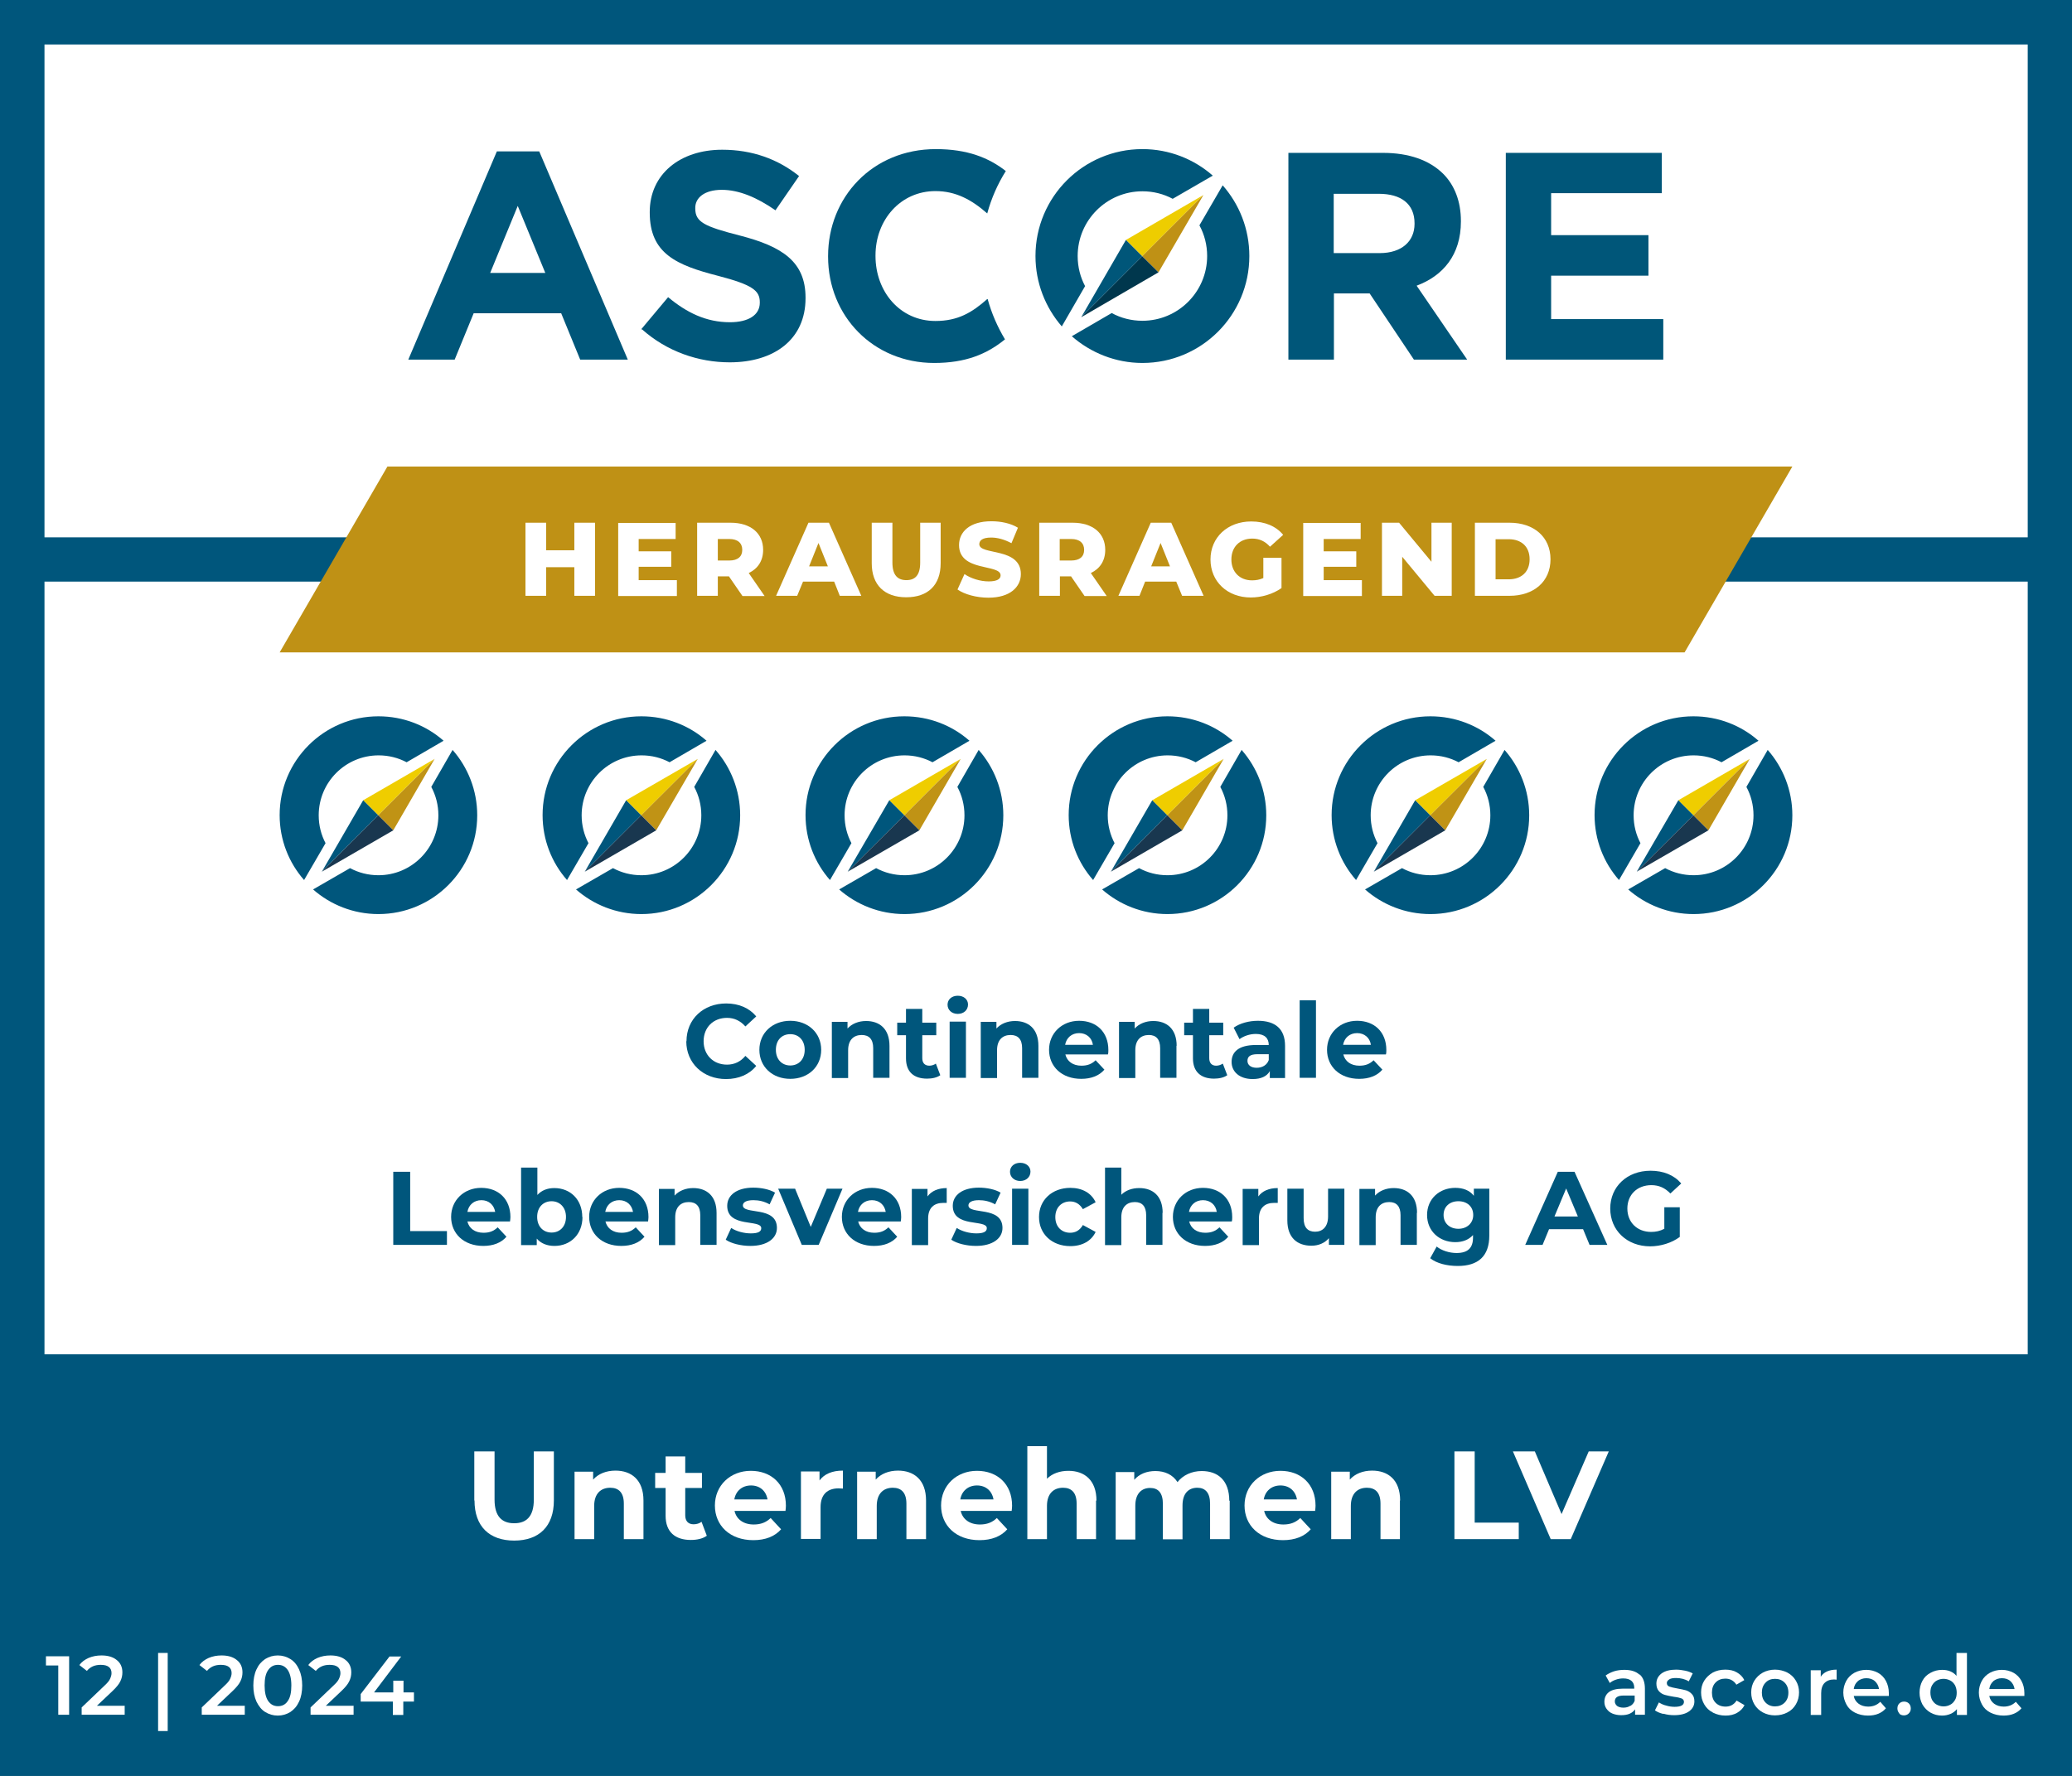 <?xml version="1.0" encoding="UTF-8"?>
<svg id="Ebene_2" xmlns="http://www.w3.org/2000/svg" xmlns:xlink="http://www.w3.org/1999/xlink" viewBox="0 0 99.21 85.04">
  <rect x="0" y="0" width="99.21" height="85.04" fill="#808080" stroke="none"/>
  <defs>
    <style>
      .cls-1 {
        fill: #efcd00;
      }

      .cls-2 {
        fill: #fff;
      }

      .cls-3 {
        fill: none;
      }

      .cls-4 {
        fill: #00374d;
      }

      .cls-5 {
        fill: #005679;
      }

      .cls-6 {
        fill: #c09315;
      }

      .cls-7 {
        fill: #eecd00;
      }

      .cls-8 {
        fill: #19374f;
      }

      .cls-9 {
        clip-path: url(#clippath);
      }

      .cls-10 {
        fill: #00567c;
      }

      .cls-11 {
        fill: #bf9115;
      }
    </style>
    <clipPath id="clippath">
      <rect class="cls-3" width="99.21" height="85.04"/>
    </clipPath>
  </defs>
  <g id="Ebene_1-2" data-name="Ebene_1">
    <g>
      <g class="cls-9">
        <polygon class="cls-10" points="99.21 85.04 0 85.04 0 0 99.21 0 99.21 85.04 99.21 85.04"/>
      </g>
      <polygon class="cls-2" points="2.13 25.73 2.13 2.13 97.09 2.13 97.09 25.73 2.13 25.73 2.13 25.73"/>
      <polygon class="cls-2" points="2.13 64.85 2.13 27.85 97.09 27.85 97.09 64.85 2.13 64.85 2.13 64.85"/>
      <polygon class="cls-11" points="13.39 31.24 18.55 22.34 85.82 22.34 80.66 31.24 13.39 31.24 13.39 31.24"/>
      <path class="cls-5" d="M51.96,13.71c-.23-.43-.36-.92-.36-1.45,0-1.71,1.39-3.1,3.1-3.1.53,0,1.02.13,1.45.36l1.92-1.11c-.9-.79-2.08-1.27-3.37-1.27-2.83,0-5.12,2.29-5.12,5.12,0,1.29.48,2.47,1.26,3.37l1.11-1.92h0Z"/>
      <path class="cls-5" d="M58.54,8.88l-1.11,1.91c.24.44.37.94.37,1.47,0,1.71-1.39,3.1-3.1,3.1-.53,0-1.03-.13-1.47-.37l-1.91,1.11c.9.79,2.09,1.28,3.38,1.28,2.83,0,5.12-2.29,5.12-5.12,0-1.3-.48-2.48-1.28-3.39h0Z"/>
      <path class="cls-5" d="M23.81,7.25h2.01l4.24,9.97h-2.28l-.91-2.22h-4.19l-.91,2.22h-2.22l4.24-9.97h0ZM26.11,13.07l-1.32-3.21-1.32,3.21h2.63Z"/>
      <path class="cls-5" d="M30.7,15.77l1.29-1.54c.89.74,1.82,1.2,2.96,1.2.89,0,1.43-.35,1.43-.93v-.03c0-.55-.34-.83-1.99-1.26-1.99-.51-3.28-1.06-3.28-3.03v-.03c0-1.8,1.44-2.98,3.47-2.98,1.44,0,2.67.45,3.68,1.26l-1.13,1.64c-.88-.61-1.74-.98-2.57-.98s-1.27.38-1.27.86v.03c0,.65.42.86,2.14,1.3,2.01.52,3.14,1.24,3.14,2.97v.03c0,1.97-1.5,3.07-3.63,3.07-1.5,0-3.01-.52-4.2-1.58h0Z"/>
      <path class="cls-5" d="M61.68,7.32h4.53c1.26,0,2.23.35,2.89,1,.55.55.85,1.33.85,2.26v.03c0,1.6-.86,2.6-2.12,3.07l2.42,3.54h-2.55l-2.12-3.17h-1.71v3.17h-2.18V7.32h0ZM66.06,12.12c1.06,0,1.67-.57,1.67-1.4v-.03c0-.93-.65-1.41-1.71-1.41h-2.16v2.84h2.21Z"/>
      <polygon class="cls-7" points="57.62 9.34 53.91 11.49 54.69 12.27 57.62 9.34 57.62 9.34"/>
      <path class="cls-5" d="M47.27,14.32c-.73.65-1.41,1.05-2.48,1.05-1.7,0-2.87-1.41-2.87-3.11v-.03c0-1.7,1.2-3.08,2.87-3.08.97,0,1.73.41,2.48,1.07.2-.73.5-1.41.89-2.03-.82-.64-1.84-1.05-3.35-1.05-3.04,0-5.16,2.31-5.16,5.12v.03c0,2.84,2.16,5.09,5.08,5.09,1.5,0,2.52-.42,3.39-1.13-.36-.6-.64-1.24-.83-1.93h0Z"/>
      <polygon class="cls-11" points="57.62 9.34 54.69 12.27 55.47 13.04 57.62 9.34 57.62 9.34"/>
      <polygon class="cls-5" points="51.77 15.19 53.91 11.49 54.69 12.27 51.77 15.19 51.77 15.19"/>
      <polygon class="cls-4" points="51.77 15.19 54.69 12.27 55.47 13.04 51.77 15.19 51.77 15.19"/>
      <polygon class="cls-5" points="72.1 7.32 79.57 7.32 79.57 9.25 74.27 9.25 74.27 11.26 78.93 11.26 78.93 13.2 74.27 13.2 74.27 15.28 79.64 15.28 79.64 17.22 72.1 17.22 72.1 7.32 72.1 7.32"/>
      <path class="cls-10" d="M15.59,40.38c-.21-.4-.33-.85-.33-1.34,0-1.58,1.28-2.87,2.87-2.87.49,0,.94.12,1.34.33l1.77-1.03c-.83-.73-1.92-1.17-3.12-1.17-2.61,0-4.73,2.12-4.73,4.73,0,1.19.44,2.28,1.17,3.11l1.03-1.77h0Z"/>
      <path class="cls-10" d="M21.67,35.91l-1.02,1.77c.22.41.34.87.34,1.36,0,1.58-1.28,2.87-2.87,2.87-.49,0-.95-.12-1.36-.34l-1.77,1.02c.83.73,1.93,1.18,3.13,1.18,2.61,0,4.73-2.12,4.73-4.73,0-1.2-.45-2.3-1.18-3.13h0Z"/>
      <polygon class="cls-1" points="20.81 36.34 17.39 38.32 18.11 39.04 20.81 36.34 20.81 36.34"/>
      <polygon class="cls-6" points="20.81 36.34 18.11 39.04 18.83 39.76 20.81 36.34 20.81 36.34"/>
      <polygon class="cls-10" points="15.41 41.74 17.39 38.32 18.11 39.04 15.41 41.74 15.41 41.74"/>
      <polygon class="cls-8" points="15.41 41.74 18.11 39.04 18.83 39.76 15.41 41.74 15.41 41.74"/>
      <path class="cls-10" d="M28.18,40.38c-.21-.4-.33-.85-.33-1.34,0-1.58,1.28-2.87,2.87-2.87.49,0,.94.12,1.34.33l1.77-1.03c-.83-.73-1.92-1.17-3.12-1.17-2.61,0-4.73,2.12-4.73,4.73,0,1.19.44,2.28,1.17,3.11l1.03-1.77h0Z"/>
      <path class="cls-10" d="M34.26,35.91l-1.02,1.77c.22.41.34.87.34,1.36,0,1.58-1.28,2.87-2.87,2.87-.49,0-.95-.12-1.36-.34l-1.77,1.02c.83.73,1.93,1.18,3.13,1.18,2.61,0,4.73-2.12,4.73-4.73,0-1.2-.45-2.3-1.18-3.13h0Z"/>
      <polygon class="cls-1" points="33.41 36.34 29.98 38.32 30.7 39.04 33.41 36.34 33.41 36.34"/>
      <polygon class="cls-6" points="33.41 36.34 30.7 39.04 31.42 39.76 33.41 36.34 33.41 36.34"/>
      <polygon class="cls-10" points="28 41.74 29.98 38.32 30.7 39.04 28 41.74 28 41.74"/>
      <polygon class="cls-8" points="28 41.74 30.7 39.04 31.42 39.76 28 41.74 28 41.74"/>
      <path class="cls-10" d="M40.77,40.38c-.21-.4-.33-.85-.33-1.34,0-1.58,1.28-2.87,2.87-2.87.49,0,.94.12,1.34.33l1.77-1.03c-.83-.73-1.92-1.17-3.12-1.17-2.61,0-4.73,2.12-4.73,4.73,0,1.19.44,2.28,1.17,3.11l1.03-1.77h0Z"/>
      <path class="cls-10" d="M46.86,35.91l-1.02,1.77c.22.41.34.87.34,1.36,0,1.58-1.28,2.87-2.87,2.87-.49,0-.95-.12-1.36-.34l-1.77,1.02c.83.73,1.93,1.18,3.13,1.18,2.61,0,4.73-2.12,4.73-4.73,0-1.2-.45-2.3-1.18-3.13h0Z"/>
      <polygon class="cls-1" points="46 36.34 42.58 38.32 43.3 39.04 46 36.34 46 36.34"/>
      <polygon class="cls-6" points="46 36.34 43.3 39.04 44.02 39.76 46 36.34 46 36.34"/>
      <polygon class="cls-10" points="40.59 41.74 42.58 38.32 43.3 39.04 40.59 41.74 40.59 41.74"/>
      <polygon class="cls-8" points="40.59 41.74 43.3 39.04 44.02 39.76 40.59 41.74 40.59 41.74"/>
      <path class="cls-10" d="M53.37,40.38c-.21-.4-.33-.85-.33-1.34,0-1.58,1.28-2.87,2.87-2.87.49,0,.94.12,1.34.33l1.77-1.03c-.83-.73-1.92-1.17-3.12-1.17-2.61,0-4.73,2.12-4.73,4.73,0,1.19.44,2.28,1.17,3.11l1.03-1.77h0Z"/>
      <path class="cls-10" d="M59.45,35.91l-1.02,1.77c.22.41.34.87.34,1.36,0,1.58-1.28,2.87-2.87,2.87-.49,0-.95-.12-1.36-.34l-1.77,1.02c.83.73,1.93,1.18,3.13,1.18,2.61,0,4.73-2.12,4.73-4.73,0-1.2-.45-2.3-1.18-3.13h0Z"/>
      <polygon class="cls-1" points="58.59 36.34 55.17 38.32 55.89 39.04 58.59 36.34 58.59 36.34"/>
      <polygon class="cls-6" points="58.59 36.34 55.89 39.04 56.61 39.76 58.59 36.34 58.59 36.34"/>
      <polygon class="cls-10" points="53.19 41.74 55.17 38.32 55.89 39.04 53.19 41.74 53.19 41.74"/>
      <polygon class="cls-8" points="53.19 41.74 55.89 39.04 56.61 39.76 53.19 41.74 53.19 41.74"/>
      <path class="cls-10" d="M65.96,40.38c-.21-.4-.33-.85-.33-1.34,0-1.58,1.28-2.87,2.87-2.87.49,0,.94.12,1.34.33l1.77-1.03c-.83-.73-1.92-1.17-3.12-1.17-2.61,0-4.73,2.12-4.73,4.73,0,1.19.44,2.28,1.17,3.11l1.03-1.77h0Z"/>
      <path class="cls-10" d="M72.04,35.91l-1.02,1.77c.22.41.34.87.34,1.36,0,1.58-1.28,2.87-2.87,2.87-.49,0-.95-.12-1.36-.34l-1.77,1.02c.83.73,1.93,1.18,3.13,1.18,2.61,0,4.73-2.12,4.73-4.73,0-1.2-.45-2.3-1.18-3.13h0Z"/>
      <polygon class="cls-1" points="71.19 36.34 67.76 38.32 68.48 39.04 71.19 36.34 71.19 36.34"/>
      <polygon class="cls-6" points="71.19 36.34 68.48 39.04 69.2 39.76 71.19 36.34 71.19 36.34"/>
      <polygon class="cls-10" points="65.78 41.74 67.76 38.32 68.48 39.04 65.78 41.74 65.78 41.74"/>
      <polygon class="cls-8" points="65.78 41.74 68.48 39.04 69.2 39.76 65.78 41.74 65.78 41.74"/>
      <path class="cls-10" d="M78.55,40.38c-.21-.4-.33-.85-.33-1.34,0-1.58,1.28-2.87,2.87-2.87.49,0,.94.12,1.34.33l1.77-1.03c-.83-.73-1.92-1.17-3.12-1.17-2.61,0-4.73,2.12-4.73,4.73,0,1.19.44,2.28,1.17,3.11l1.03-1.77h0Z"/>
      <path class="cls-10" d="M84.64,35.91l-1.02,1.77c.22.41.34.87.34,1.36,0,1.58-1.28,2.87-2.87,2.87-.49,0-.95-.12-1.36-.34l-1.77,1.02c.83.73,1.93,1.18,3.13,1.18,2.61,0,4.73-2.12,4.73-4.73,0-1.2-.45-2.3-1.18-3.13h0Z"/>
      <polygon class="cls-1" points="83.78 36.34 80.36 38.32 81.08 39.04 83.78 36.34 83.78 36.34"/>
      <polygon class="cls-6" points="83.78 36.34 81.08 39.04 81.8 39.76 83.78 36.34 83.78 36.34"/>
      <polygon class="cls-10" points="78.37 41.74 80.36 38.32 81.08 39.04 78.37 41.74 78.37 41.74"/>
      <polygon class="cls-8" points="78.37 41.74 81.08 39.04 81.8 39.76 78.37 41.74 78.37 41.74"/>
      <g>
        <path class="cls-2" d="M28.49,25.03v3.5h-.99v-1.37h-1.35v1.37h-.99v-3.5h.99v1.32h1.35v-1.32h.99Z"/>
        <path class="cls-2" d="M32.41,27.77v.77h-2.81v-3.5h2.75v.77h-1.77v.59h1.56v.74h-1.56v.64h1.83Z"/>
      </g>
      <g>
        <path class="cls-2" d="M34.91,27.6h-.54v.93h-.99v-3.5h1.6c.96,0,1.56.5,1.56,1.3,0,.52-.25.9-.69,1.11l.76,1.1h-1.06l-.64-.93ZM34.92,25.81h-.55v1.03h.55c.41,0,.62-.19.62-.51s-.21-.52-.62-.52Z"/>
        <path class="cls-2" d="M39.93,27.85h-1.48l-.28.68h-1.01l1.55-3.5h.98l1.55,3.5h-1.03l-.27-.68ZM39.64,27.12l-.45-1.12-.45,1.12h.9Z"/>
      </g>
      <g>
        <path class="cls-2" d="M41.74,26.97v-1.94h.99v1.91c0,.6.25.84.67.84s.66-.24.66-.84v-1.91h.98v1.94c0,1.05-.61,1.63-1.65,1.63s-1.65-.59-1.65-1.63Z"/>
        <path class="cls-2" d="M45.85,28.22l.33-.73c.31.21.75.35,1.16.35s.57-.12.57-.29c0-.56-1.99-.15-1.99-1.45,0-.63.51-1.14,1.55-1.14.46,0,.93.1,1.27.31l-.31.74c-.34-.18-.67-.27-.97-.27-.42,0-.57.14-.57.32,0,.54,1.99.13,1.99,1.43,0,.61-.51,1.13-1.55,1.13-.58,0-1.15-.16-1.48-.39Z"/>
      </g>
      <g>
        <path class="cls-2" d="M51.29,27.6h-.54v.93h-.99v-3.5h1.6c.96,0,1.56.5,1.56,1.3,0,.52-.25.9-.69,1.11l.76,1.1h-1.06l-.64-.93ZM51.29,25.81h-.55v1.03h.55c.41,0,.62-.19.62-.51s-.21-.52-.62-.52Z"/>
        <path class="cls-2" d="M56.31,27.85h-1.48l-.27.68h-1.01l1.55-3.5h.98l1.55,3.5h-1.03l-.28-.68ZM56.02,27.12l-.45-1.12-.45,1.12h.9Z"/>
      </g>
      <g>
        <path class="cls-2" d="M60.48,26.71h.88v1.45c-.41.29-.96.45-1.47.45-1.12,0-1.93-.76-1.93-1.82s.82-1.82,1.95-1.82c.66,0,1.19.23,1.53.64l-.63.57c-.24-.27-.52-.39-.85-.39-.6,0-1,.4-1,1s.4,1,.99,1c.19,0,.36-.03.54-.11v-.96Z"/>
        <path class="cls-2" d="M65.21,27.77v.77h-2.81v-3.5h2.75v.77h-1.77v.59h1.56v.74h-1.56v.64h1.83Z"/>
        <path class="cls-2" d="M69.51,25.03v3.5h-.82l-1.55-1.87v1.87h-.97v-3.5h.82l1.55,1.87v-1.87h.97Z"/>
        <path class="cls-2" d="M70.62,25.03h1.66c1.16,0,1.96.68,1.96,1.75s-.8,1.75-1.96,1.75h-1.66v-3.5ZM72.24,27.74c.6,0,1-.35,1-.96s-.4-.96-1-.96h-.63v1.92h.63Z"/>
      </g>
      <g>
        <path class="cls-2" d="M22.71,71.85v-2.35h.97v2.31c0,.8.35,1.13.94,1.13s.94-.33.94-1.13v-2.31h.96v2.35c0,1.24-.71,1.92-1.9,1.92s-1.9-.68-1.9-1.92Z"/>
        <path class="cls-2" d="M30.81,71.85v1.85h-.94v-1.7c0-.52-.24-.76-.65-.76-.45,0-.77.28-.77.87v1.59h-.94v-3.23h.89v.38c.25-.28.63-.43,1.07-.43.76,0,1.34.44,1.34,1.43Z"/>
        <path class="cls-2" d="M33.84,73.54c-.19.14-.47.2-.76.2-.76,0-1.21-.39-1.21-1.16v-1.33h-.5v-.72h.5v-.79h.94v.79h.8v.72h-.8v1.31c0,.28.15.43.4.43.14,0,.28-.04.38-.12l.25.66Z"/>
        <path class="cls-2" d="M37.61,72.35h-2.44c.09.4.43.65.92.65.34,0,.59-.1.81-.31l.5.54c-.3.34-.75.52-1.33.52-1.12,0-1.84-.7-1.84-1.66s.74-1.66,1.72-1.66,1.68.64,1.68,1.67c0,.07-.01.17-.02.25ZM35.16,71.8h1.59c-.07-.41-.37-.67-.79-.67s-.73.26-.8.67Z"/>
        <path class="cls-2" d="M40.36,70.42v.86c-.08,0-.14-.01-.21-.01-.52,0-.86.28-.86.9v1.52h-.94v-3.23h.89v.43c.23-.31.61-.47,1.11-.47Z"/>
        <path class="cls-2" d="M44.34,71.85v1.85h-.94v-1.7c0-.52-.24-.76-.65-.76-.45,0-.77.28-.77.87v1.59h-.94v-3.23h.89v.38c.25-.28.63-.43,1.07-.43.76,0,1.34.44,1.34,1.43Z"/>
        <path class="cls-2" d="M48.44,72.35h-2.44c.09.4.43.65.92.65.34,0,.59-.1.81-.31l.5.54c-.3.34-.75.52-1.33.52-1.12,0-1.84-.7-1.84-1.66s.74-1.66,1.72-1.66,1.68.64,1.68,1.67c0,.07-.01.17-.02.25ZM45.98,71.8h1.59c-.07-.41-.37-.67-.79-.67s-.73.26-.8.67Z"/>
        <path class="cls-2" d="M52.48,71.85v1.85h-.93v-1.7c0-.52-.24-.76-.65-.76-.45,0-.77.28-.77.87v1.59h-.94v-4.45h.94v1.56c.25-.25.61-.38,1.03-.38.76,0,1.34.44,1.34,1.43Z"/>
        <path class="cls-2" d="M58.88,71.85v1.85h-.94v-1.7c0-.52-.23-.76-.61-.76-.42,0-.71.27-.71.85v1.62h-.94v-1.7c0-.52-.22-.76-.61-.76-.41,0-.71.27-.71.85v1.62h-.94v-3.23h.89v.37c.24-.28.6-.42,1.01-.42.45,0,.83.17,1.06.53.26-.33.68-.53,1.16-.53.77,0,1.32.44,1.32,1.43Z"/>
        <path class="cls-2" d="M62.97,72.35h-2.44c.09.4.43.65.92.65.34,0,.59-.1.81-.31l.5.54c-.3.34-.75.52-1.33.52-1.12,0-1.84-.7-1.84-1.66s.74-1.66,1.72-1.66,1.68.64,1.68,1.67c0,.07-.01.17-.02.25ZM60.51,71.8h1.59c-.07-.41-.37-.67-.79-.67s-.73.26-.8.67Z"/>
      </g>
      <path class="cls-2" d="M67.03,71.85v1.85h-.93v-1.7c0-.52-.24-.76-.65-.76-.45,0-.77.28-.77.87v1.59h-.94v-3.23h.89v.38c.25-.28.63-.43,1.07-.43.76,0,1.34.44,1.34,1.43Z"/>
      <g>
        <path class="cls-2" d="M69.64,69.5h.97v3.41h2.11v.79h-3.08v-4.2Z"/>
        <path class="cls-2" d="M77.03,69.5l-1.82,4.2h-.96l-1.81-4.2h1.05l1.28,3,1.3-3h.96Z"/>
      </g>
      <path class="cls-10" d="M32.87,49.86c0-1.06.81-1.81,1.9-1.81.61,0,1.11.22,1.44.62l-.52.48c-.24-.27-.53-.41-.88-.41-.66,0-1.12.46-1.12,1.12s.47,1.12,1.12,1.12c.35,0,.65-.14.88-.42l.52.48c-.33.41-.84.63-1.45.63-1.09,0-1.9-.76-1.9-1.81Z"/>
      <g>
        <path class="cls-10" d="M36.36,50.27c0-.81.63-1.39,1.48-1.39s1.48.58,1.48,1.39-.62,1.39-1.48,1.39-1.48-.58-1.48-1.39ZM38.53,50.27c0-.46-.29-.75-.69-.75s-.69.28-.69.75.3.75.69.75.69-.28.69-.75Z"/>
        <path class="cls-10" d="M42.59,50.07v1.54h-.78v-1.42c0-.43-.2-.63-.55-.63-.38,0-.65.23-.65.73v1.33h-.78v-2.69h.75v.32c.21-.23.53-.36.89-.36.64,0,1.12.37,1.12,1.19Z"/>
        <path class="cls-10" d="M45.03,51.48c-.16.12-.4.17-.64.17-.64,0-1.01-.33-1.01-.97v-1.11h-.42v-.6h.42v-.66h.78v.66h.67v.6h-.67v1.1c0,.23.12.36.34.36.11,0,.23-.04.31-.1l.21.55Z"/>
        <path class="cls-10" d="M45.37,48.11c0-.25.2-.43.49-.43s.49.18.49.42c0,.26-.2.45-.49.45s-.49-.19-.49-.44ZM45.47,48.92h.78v2.69h-.78v-2.69Z"/>
        <path class="cls-10" d="M49.72,50.07v1.54h-.78v-1.42c0-.43-.2-.63-.55-.63-.38,0-.65.23-.65.73v1.33h-.78v-2.69h.75v.32c.21-.23.53-.36.89-.36.64,0,1.12.37,1.12,1.19Z"/>
        <path class="cls-10" d="M53.05,50.49h-2.04c.08.33.36.54.77.54.29,0,.49-.08.68-.26l.42.45c-.25.29-.63.44-1.11.44-.93,0-1.54-.59-1.54-1.39s.62-1.39,1.44-1.39,1.4.53,1.4,1.4c0,.06,0,.14-.02.21ZM51,50.03h1.33c-.05-.34-.31-.56-.66-.56s-.61.22-.67.56Z"/>
        <path class="cls-10" d="M56.33,50.07v1.54h-.78v-1.42c0-.43-.2-.63-.54-.63-.38,0-.65.23-.65.73v1.33h-.78v-2.69h.75v.32c.21-.23.53-.36.89-.36.64,0,1.12.37,1.12,1.19Z"/>
        <path class="cls-10" d="M58.77,51.48c-.16.12-.4.17-.64.17-.63,0-1.01-.33-1.01-.97v-1.11h-.42v-.6h.42v-.66h.78v.66h.67v.6h-.67v1.1c0,.23.12.36.33.36.12,0,.23-.04.32-.1l.21.55Z"/>
      </g>
      <g>
        <path class="cls-10" d="M61.53,50.08v1.54h-.73v-.33c-.14.25-.42.38-.82.38-.63,0-1.01-.35-1.01-.82s.33-.81,1.16-.81h.62c0-.33-.2-.53-.62-.53-.29,0-.58.1-.78.25l-.28-.55c.29-.21.73-.33,1.16-.33.82,0,1.3.38,1.3,1.2ZM60.75,50.76v-.28h-.54c-.37,0-.48.13-.48.32,0,.2.17.33.44.33.26,0,.49-.12.58-.37Z"/>
        <path class="cls-10" d="M62.23,47.9h.78v3.71h-.78v-3.71Z"/>
        <path class="cls-10" d="M66.36,50.49h-2.04c.08.33.36.54.77.54.29,0,.49-.08.68-.26l.42.45c-.25.29-.63.44-1.11.44-.93,0-1.54-.59-1.54-1.39s.62-1.39,1.44-1.39,1.4.53,1.4,1.4c0,.06,0,.14-.02.21ZM64.31,50.03h1.33c-.05-.34-.31-.56-.66-.56s-.61.22-.67.56Z"/>
      </g>
      <g>
        <path class="cls-10" d="M18.83,56.11h.81v2.84h1.76v.66h-2.57v-3.5Z"/>
        <path class="cls-10" d="M24.42,58.49h-2.04c.08.33.36.54.77.54.29,0,.49-.08.68-.26l.42.45c-.25.29-.63.44-1.11.44-.93,0-1.54-.59-1.54-1.39s.62-1.39,1.44-1.39,1.4.53,1.4,1.4c0,.06-.01.14-.02.21ZM22.38,58.03h1.33c-.06-.34-.31-.56-.66-.56s-.61.22-.67.56Z"/>
        <path class="cls-10" d="M27.89,58.27c0,.85-.59,1.39-1.34,1.39-.36,0-.65-.12-.85-.35v.31h-.75v-3.71h.78v1.31c.2-.22.48-.33.81-.33.76,0,1.34.54,1.34,1.39ZM27.1,58.27c0-.46-.3-.75-.69-.75s-.69.28-.69.75.3.75.69.75.69-.28.69-.75Z"/>
        <path class="cls-10" d="M31.03,58.49h-2.04c.08.33.36.54.77.54.29,0,.49-.08.68-.26l.42.45c-.25.29-.63.44-1.11.44-.93,0-1.54-.59-1.54-1.39s.62-1.39,1.44-1.39,1.4.53,1.4,1.4c0,.06-.01.14-.02.21ZM28.98,58.03h1.33c-.06-.34-.31-.56-.66-.56s-.61.22-.67.56Z"/>
        <path class="cls-10" d="M34.31,58.07v1.54h-.78v-1.42c0-.43-.2-.63-.55-.63-.38,0-.65.23-.65.73v1.33h-.78v-2.69h.75v.32c.21-.23.53-.36.89-.36.64,0,1.12.37,1.12,1.19Z"/>
        <path class="cls-10" d="M34.75,59.36l.26-.56c.24.16.61.26.94.26.36,0,.5-.09.5-.25,0-.44-1.63,0-1.63-1.07,0-.51.46-.87,1.25-.87.37,0,.78.08,1.04.24l-.26.56c-.27-.15-.53-.2-.78-.2-.35,0-.5.11-.5.25,0,.46,1.63.01,1.63,1.08,0,.5-.47.86-1.27.86-.46,0-.92-.12-1.17-.29Z"/>
        <path class="cls-10" d="M40.34,56.92l-1.14,2.69h-.81l-1.13-2.69h.81l.75,1.83.77-1.83h.75Z"/>
      </g>
      <g>
        <path class="cls-10" d="M43.13,58.49h-2.04c.08.33.36.54.77.54.29,0,.49-.08.68-.26l.42.45c-.25.29-.63.44-1.11.44-.93,0-1.54-.59-1.54-1.39s.62-1.39,1.44-1.39,1.4.53,1.4,1.4c0,.06-.01.14-.02.21ZM41.08,58.03h1.33c-.06-.34-.31-.56-.66-.56s-.61.22-.67.56Z"/>
        <path class="cls-10" d="M45.33,56.88v.72c-.06,0-.11,0-.17,0-.43,0-.72.23-.72.75v1.27h-.78v-2.69h.75v.36c.19-.26.51-.4.93-.4Z"/>
        <path class="cls-10" d="M45.55,59.36l.26-.56c.24.16.61.26.94.26.36,0,.5-.09.5-.25,0-.44-1.63,0-1.63-1.07,0-.51.46-.87,1.25-.87.37,0,.78.08,1.04.24l-.26.56c-.27-.15-.53-.2-.78-.2-.35,0-.5.11-.5.25,0,.46,1.63.01,1.63,1.08,0,.5-.47.86-1.27.86-.46,0-.92-.12-1.17-.29Z"/>
        <path class="cls-10" d="M48.36,56.11c0-.25.2-.43.49-.43s.49.18.49.42c0,.26-.2.45-.49.45s-.49-.19-.49-.44ZM48.46,56.92h.78v2.69h-.78v-2.69Z"/>
        <path class="cls-10" d="M49.75,58.27c0-.81.63-1.39,1.5-1.39.57,0,1.01.25,1.21.69l-.61.33c-.15-.25-.36-.37-.61-.37-.4,0-.71.28-.71.75s.31.75.71.75c.25,0,.46-.11.61-.37l.61.33c-.2.43-.64.68-1.21.68-.88,0-1.5-.58-1.5-1.39Z"/>
        <path class="cls-10" d="M55.66,58.07v1.54h-.78v-1.42c0-.43-.2-.63-.54-.63-.38,0-.65.23-.65.73v1.33h-.78v-3.71h.78v1.3c.21-.21.51-.32.86-.32.64,0,1.12.37,1.12,1.19Z"/>
        <path class="cls-10" d="M58.98,58.49h-2.04c.08.33.36.54.77.54.29,0,.49-.08.68-.26l.42.45c-.25.29-.63.44-1.11.44-.93,0-1.54-.59-1.54-1.39s.62-1.39,1.44-1.39,1.4.53,1.4,1.4c0,.06,0,.14-.02.21ZM56.93,58.03h1.33c-.05-.34-.31-.56-.66-.56s-.61.22-.67.56Z"/>
        <path class="cls-10" d="M61.18,56.88v.72c-.07,0-.12,0-.18,0-.43,0-.72.23-.72.75v1.27h-.78v-2.69h.75v.36c.19-.26.51-.4.93-.4Z"/>
        <path class="cls-10" d="M64.37,56.92v2.69h-.74v-.32c-.21.24-.5.36-.84.36-.67,0-1.15-.38-1.15-1.21v-1.52h.78v1.41c0,.45.2.65.55.65s.62-.23.62-.73v-1.33h.78Z"/>
        <path class="cls-10" d="M67.84,58.07v1.54h-.78v-1.42c0-.43-.2-.63-.54-.63-.38,0-.65.23-.65.73v1.33h-.78v-2.69h.75v.32c.21-.23.53-.36.89-.36.64,0,1.12.37,1.12,1.19Z"/>
        <path class="cls-10" d="M71.31,56.92v2.24c0,1-.54,1.46-1.51,1.46-.51,0-1.01-.12-1.32-.37l.31-.56c.23.19.61.31.95.31.55,0,.79-.25.79-.74v-.12c-.21.23-.5.34-.85.34-.75,0-1.35-.52-1.35-1.3s.6-1.3,1.35-1.3c.38,0,.69.12.89.38v-.34h.74ZM70.54,58.18c0-.4-.29-.66-.71-.66s-.71.26-.71.66.3.66.71.66.71-.27.71-.66Z"/>
        <path class="cls-10" d="M75.8,58.86h-1.63l-.31.75h-.83l1.56-3.5h.8l1.57,3.5h-.85l-.31-.75ZM75.55,58.25l-.56-1.34-.56,1.34h1.11Z"/>
        <path class="cls-10" d="M79.69,57.81h.74v1.42c-.39.29-.92.45-1.42.45-1.1,0-1.91-.76-1.91-1.81s.81-1.81,1.93-1.81c.62,0,1.13.21,1.47.61l-.52.48c-.26-.27-.55-.4-.91-.4-.68,0-1.15.46-1.15,1.12s.47,1.12,1.14,1.12c.22,0,.42-.04.63-.15v-1.03Z"/>
      </g>
      <g>
        <path class="cls-2" d="M3.31,79.31v2.8h-.52v-2.36h-.59v-.44h1.11Z"/>
        <path class="cls-2" d="M5.97,81.67v.44h-2.06v-.35l1.11-1.06c.13-.12.21-.22.25-.31.04-.09.07-.18.07-.27,0-.13-.04-.23-.13-.3s-.22-.1-.39-.1c-.29,0-.5.1-.66.29l-.36-.28c.11-.15.26-.26.44-.34.19-.08.39-.12.62-.12.3,0,.55.07.73.22.18.14.27.34.27.59,0,.15-.03.29-.1.43-.06.13-.19.29-.37.46l-.75.71h1.32Z"/>
      </g>
      <path class="cls-2" d="M7.57,79.15h.46v3.74h-.46v-3.74Z"/>
      <g>
        <path class="cls-2" d="M11.72,81.67v.44h-2.06v-.35l1.11-1.06c.13-.12.21-.22.25-.31.04-.09.07-.18.07-.27,0-.13-.04-.23-.13-.3s-.22-.1-.39-.1c-.29,0-.5.1-.66.29l-.36-.28c.11-.15.26-.26.44-.34.19-.08.39-.12.62-.12.3,0,.55.07.73.22.18.14.27.34.27.59,0,.15-.03.29-.1.43-.06.13-.19.29-.37.46l-.75.71h1.32Z"/>
        <path class="cls-2" d="M12.7,81.98c-.18-.11-.31-.28-.42-.5-.1-.22-.15-.48-.15-.77s.05-.56.15-.77c.1-.22.24-.38.42-.5.18-.11.38-.17.6-.17s.42.06.6.17c.18.11.32.28.42.5.1.22.15.48.15.77s-.05.56-.15.77c-.1.22-.24.38-.42.5-.18.11-.38.17-.6.17s-.42-.06-.6-.17ZM13.78,81.45c.12-.17.17-.41.17-.74s-.06-.57-.17-.74c-.12-.17-.27-.25-.47-.25s-.35.08-.47.25c-.12.17-.17.41-.17.74s.06.58.17.74c.12.17.27.25.47.25s.36-.08.47-.25Z"/>
      </g>
      <g>
        <path class="cls-2" d="M16.93,81.67v.44h-2.06v-.35l1.11-1.06c.13-.12.21-.22.25-.31.04-.09.07-.18.07-.27,0-.13-.04-.23-.13-.3s-.22-.1-.39-.1c-.29,0-.5.1-.66.29l-.36-.28c.11-.15.26-.26.44-.34.19-.08.39-.12.62-.12.3,0,.55.07.73.22.18.14.27.34.27.59,0,.15-.03.29-.1.43-.06.13-.19.29-.37.46l-.75.71h1.32Z"/>
        <path class="cls-2" d="M19.81,81.48h-.5v.64h-.5v-.64h-1.54v-.36l1.38-1.8h.56l-1.3,1.72h.92v-.56h.49v.56h.5v.44Z"/>
      </g>
      <g>
        <path class="cls-2" d="M78.51,80.18c.17.15.25.38.25.68v1.25h-.47v-.26c-.06.09-.15.16-.26.21-.11.05-.25.07-.41.07s-.3-.03-.42-.08-.21-.13-.28-.23c-.07-.1-.1-.21-.1-.33,0-.19.07-.35.21-.46s.37-.17.67-.17h.55v-.03c0-.15-.04-.26-.13-.34-.09-.08-.22-.12-.4-.12-.12,0-.24.02-.35.06-.12.04-.21.09-.29.16l-.2-.36c.11-.08.25-.15.4-.2.16-.05.32-.07.5-.07.32,0,.56.08.72.23ZM78.06,81.69c.1-.06.17-.14.21-.25v-.25h-.52c-.29,0-.43.09-.43.28,0,.09.04.16.11.22.07.05.17.08.3.08s.24-.03.33-.09Z"/>
        <path class="cls-2" d="M79.64,82.07c-.17-.04-.3-.1-.4-.17l.19-.38c.1.06.21.12.35.15.13.04.27.06.4.06.3,0,.45-.08.45-.24,0-.07-.04-.13-.11-.16-.08-.03-.2-.06-.37-.08-.18-.03-.32-.06-.43-.09-.11-.03-.21-.09-.29-.18-.08-.09-.12-.21-.12-.36,0-.2.08-.36.25-.49.17-.12.4-.18.69-.18.15,0,.29.02.44.05.15.03.27.08.36.13l-.19.38c-.18-.11-.39-.16-.61-.16-.15,0-.26.02-.33.07s-.11.1-.11.17c0,.08.04.14.12.17s.21.06.38.09c.17.03.31.06.42.09.11.04.2.09.28.18.08.08.12.2.12.35,0,.2-.09.36-.26.48-.17.12-.41.18-.71.18-.17,0-.34-.02-.51-.07Z"/>
        <path class="cls-2" d="M82.01,82c-.18-.09-.31-.22-.41-.39s-.15-.36-.15-.57.05-.4.15-.56.24-.29.41-.39c.17-.09.37-.14.6-.14.21,0,.4.04.55.13.16.09.28.21.36.37l-.38.22c-.06-.1-.14-.17-.23-.22-.09-.05-.19-.07-.3-.07-.19,0-.34.06-.46.18-.12.12-.18.28-.18.49s.06.37.18.49.28.18.47.18c.11,0,.21-.02.3-.07.09-.05.17-.12.23-.22l.38.22c-.08.16-.2.28-.36.37-.16.09-.34.13-.55.13-.22,0-.42-.05-.6-.14Z"/>
        <path class="cls-2" d="M84.41,82c-.17-.09-.31-.22-.41-.39s-.15-.36-.15-.57.05-.4.15-.56.23-.29.41-.39c.17-.09.37-.14.58-.14s.41.05.59.14c.17.09.31.22.41.39.1.17.15.35.15.56s-.05.4-.15.57c-.1.17-.23.3-.41.39-.17.09-.37.14-.59.14s-.41-.05-.58-.14ZM85.45,81.53c.12-.12.18-.28.18-.48s-.06-.36-.18-.48c-.12-.12-.27-.18-.46-.18s-.34.06-.45.18c-.12.12-.18.28-.18.48s.06.36.18.48c.12.12.27.18.45.18s.34-.06.46-.18Z"/>
        <path class="cls-2" d="M87.94,79.95v.48s-.08-.01-.12-.01c-.2,0-.35.06-.46.17s-.16.28-.16.49v1.04h-.5v-2.14h.48v.31c.14-.22.4-.34.76-.34Z"/>
      </g>
      <g>
        <path class="cls-2" d="M90.44,81.21h-1.68c.03.16.11.28.23.37s.28.14.46.14c.24,0,.43-.08.58-.23l.27.31c-.1.12-.22.2-.36.26s-.31.09-.5.09c-.23,0-.44-.05-.62-.14-.18-.09-.32-.22-.41-.39s-.15-.36-.15-.57.05-.39.14-.56.23-.3.39-.39c.17-.09.36-.14.57-.14s.39.05.56.14c.16.09.29.22.38.39.09.17.14.36.14.58,0,.03,0,.08,0,.15ZM88.96,80.5c-.11.09-.18.22-.2.38h1.21c-.02-.15-.09-.28-.2-.38-.11-.1-.25-.14-.41-.14s-.29.05-.41.14Z"/>
        <path class="cls-2" d="M90.95,82.05c-.06-.06-.1-.14-.1-.24s.03-.18.09-.24.14-.09.23-.09.17.03.23.09.09.14.09.24-.03.17-.1.24c-.06.06-.14.09-.23.09s-.17-.03-.23-.09Z"/>
        <path class="cls-2" d="M94.18,79.15v2.97h-.48v-.28c-.08.1-.19.18-.31.23s-.25.08-.4.08c-.21,0-.39-.05-.55-.14-.16-.09-.29-.22-.39-.39-.09-.17-.14-.36-.14-.57s.05-.41.14-.57c.09-.17.22-.29.39-.38.16-.09.35-.14.55-.14.14,0,.27.02.39.07s.22.12.3.22v-1.1h.5ZM93.38,81.63c.1-.05.17-.13.23-.23.06-.1.08-.22.08-.35s-.03-.25-.08-.35c-.06-.1-.13-.18-.23-.23-.1-.05-.2-.08-.32-.08s-.23.03-.32.08c-.1.05-.17.13-.23.23-.06.1-.08.22-.08.35s.03.25.08.35c.06.1.13.18.23.23.1.05.2.08.32.08s.23-.03.32-.08Z"/>
      </g>
      <path class="cls-2" d="M96.93,81.21h-1.68c.03.16.11.28.23.37s.28.14.46.14c.24,0,.43-.08.58-.23l.27.31c-.1.12-.22.2-.36.26s-.31.09-.5.09c-.23,0-.44-.05-.62-.14-.18-.09-.32-.22-.41-.39s-.15-.36-.15-.57.05-.39.14-.56.23-.3.39-.39c.17-.09.36-.14.57-.14s.39.05.56.14c.16.09.29.22.38.39.09.17.14.36.14.58,0,.03,0,.08,0,.15ZM95.45,80.5c-.11.09-.18.22-.2.38h1.21c-.02-.15-.09-.28-.2-.38-.11-.1-.25-.14-.41-.14s-.29.05-.41.14Z"/>
    </g>
  </g>
</svg>
